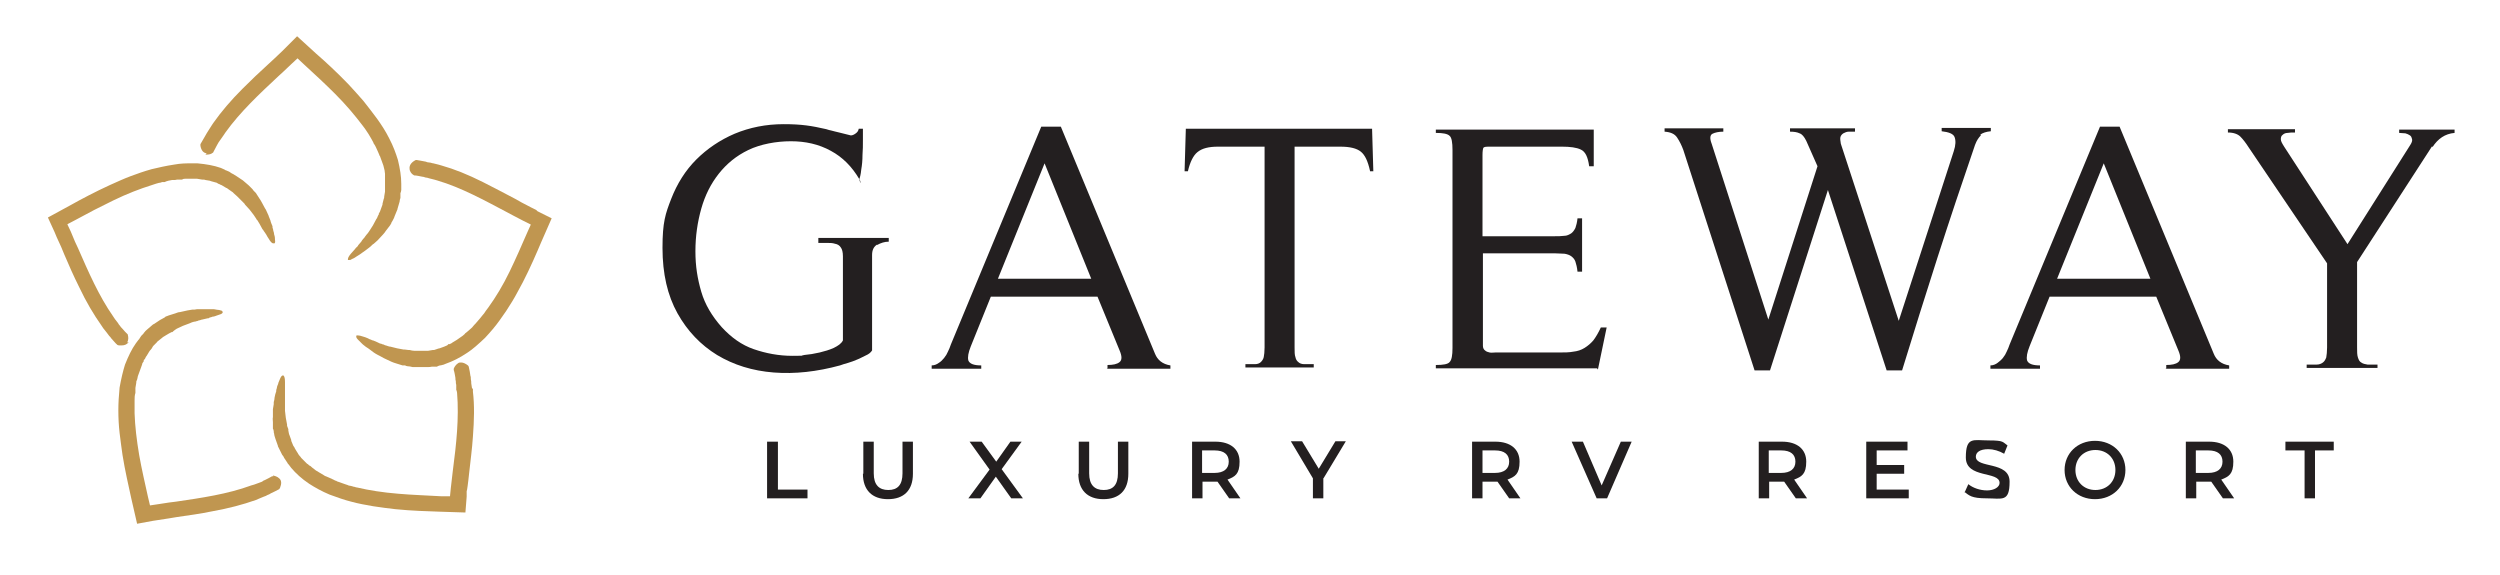 <svg xmlns="http://www.w3.org/2000/svg" viewBox="0 0 600 138"><defs><style>      .cls-1 {        fill: #231f20;      }      .cls-2 {        fill: #c09650;      }    </style></defs><g><g id="Layer_1"><g><g><path class="cls-1" d="M210.5,58.7c-.8.5-1.2,1.3-1.2,2.5v22.9c-.3.5-.8.9-1.5,1.2s-1.3.7-2.1,1c-.7.3-1.5.6-2.2.8-.7.2-1.4.4-1.9.6-5.5,1.5-10.8,2.1-15.9,1.7-5.1-.4-9.6-1.8-13.6-4.2-3.9-2.4-7.1-5.7-9.5-10-2.4-4.3-3.6-9.5-3.6-15.7s.7-8.2,2.1-11.8c1.4-3.6,3.4-6.8,6-9.4,2.6-2.6,5.7-4.7,9.2-6.2,3.6-1.5,7.5-2.3,11.8-2.3s6.7.4,10.2,1.2c.1,0,.5.2,1.1.3.6.2,1.3.3,2,.5.7.2,1.6.4,2.8.7.4,0,.8-.2,1.2-.5.4-.3.6-.6.7-1.1h1c0,.6,0,1.5,0,2.7,0,1.2,0,2.4-.1,3.6,0,1.2-.1,2.4-.3,3.5-.1,1.1-.3,1.9-.5,2.4,0,.1.1.2.2.3s.1.2.2.3l-.3-.6c-1.8-3.1-4.1-5.4-6.9-6.9-2.9-1.6-6.1-2.3-9.6-2.3s-7.3.7-10.2,2.1c-2.9,1.4-5.2,3.3-7.1,5.7-1.9,2.4-3.3,5.2-4.2,8.4-.9,3.2-1.4,6.6-1.4,10.2s.5,6.6,1.4,9.7,2.6,5.9,4.9,8.5c2.3,2.5,4.8,4.3,7.7,5.3,2.9,1,6,1.6,9.3,1.6s1.6,0,2.8-.2c1.2-.1,2.4-.3,3.7-.6,1.2-.3,2.3-.6,3.4-1.1,1-.5,1.8-1,2.2-1.8v-20.2c0-1-.2-1.7-.5-2.1-.3-.5-.8-.8-1.4-.9-.6-.2-1.2-.2-1.9-.2-.7,0-1.4,0-2.1,0v-1.2h16.9v.9c-1,0-1.9.3-2.8.8ZM206.6,43.8c0-.1-.1-.2-.2-.3s-.1-.2-.2-.3l.3.6Z"></path><path class="cls-1" d="M265.8,88.4v-.8c1.3,0,2.3-.2,2.9-.7.6-.5.6-1.4,0-2.8l-5.3-12.9h-25.6l-4.8,11.9c-.6,1.5-.8,2.6-.6,3.4.3.8,1.3,1.2,3.1,1.2v.8h-11.9v-.8c.7,0,1.3-.3,1.7-.6.5-.3.9-.7,1.3-1.2s.7-1,.9-1.5c.3-.6.5-1.1.7-1.7l21.7-52.3h4.7l22.6,54.5c.6,1.5,1.8,2.5,3.7,2.8v.8h-15.3ZM250.7,39.2l-11.2,27.7h22.4l-11.2-27.7Z"></path><path class="cls-1" d="M328.8,41c-.5-2.3-1.2-3.8-2.2-4.6-1-.8-2.6-1.2-4.9-1.2h-11v48.2c0,1,0,1.8.2,2.3.1.5.3.9.7,1.2.3.3.8.5,1.4.5.6,0,1.4,0,2.3,0v.8h-16.4v-.8c.9,0,1.7,0,2.3,0,.6,0,1.1-.2,1.4-.5.3-.3.6-.7.7-1.2.1-.5.2-1.3.2-2.3v-48.2h-11.2c-2.2,0-3.8.4-4.9,1.3-1,.8-1.8,2.4-2.3,4.6h-.8l.3-10.2h44.7l.3,10.2h-.8Z"></path><path class="cls-1" d="M383.3,88.4h-38.7v-.8c1.8,0,2.9-.2,3.3-.7.5-.5.7-1.6.7-3.4v-47.5c0-1.8-.2-3-.7-3.4-.5-.5-1.6-.7-3.3-.7v-.8h37.9v8.8c0,0-1.1,0-1.1,0-.3-2.2-.9-3.5-2-4-1-.5-2.6-.7-4.5-.7h-17.2c-1,0-1.5,0-1.7.3-.1.2-.2.8-.2,1.7v19.5h17.2c.9,0,1.7,0,2.4-.1.7,0,1.2-.3,1.7-.6.4-.3.7-.7,1-1.3.2-.6.4-1.3.5-2.3h1.1v12.8h-1.1c-.1-1-.3-1.8-.5-2.4-.2-.6-.6-1-1-1.3-.4-.3-1-.5-1.6-.6-.7,0-1.5-.1-2.4-.1h-17.2v22.2c0,.5.2.9.5,1.1.3.3.7.4,1.1.5s.9,0,1.4,0c.5,0,.9,0,1.2,0h14c1.4,0,2.5,0,3.5-.2,1-.1,1.9-.4,2.7-.9s1.5-1.1,2.1-1.8c.6-.8,1.2-1.8,1.8-3.1h1.4l-2.1,10.1Z"></path><path class="cls-1" d="M475.4,32.5c-.5.5-1,1.2-1.4,2.3-3.1,9-6.1,18-9,27-2.9,9-5.7,18-8.5,27.1h-3.7l-14.1-43.3-13.9,43.3h-3.7l-17.1-52.9c-.4-1.1-.9-2.1-1.5-3s-1.6-1.3-3-1.4v-.8h14.1v.8c-1.1,0-2,.2-2.6.5-.6.3-.7,1.1-.2,2.4l13.6,42.2,11.8-36.8-2.7-6.1c-.5-1-1-1.6-1.6-1.8-.6-.3-1.4-.4-2.3-.4v-.8h15.6v.8c-.5,0-1,0-1.5,0s-.9.2-1.3.4c-.3.2-.6.5-.7.9-.1.4,0,.9.1,1.6l13.9,42.5,13.2-40.7c.5-1.5.5-2.6.2-3.4s-1.4-1.2-3.1-1.4v-.8h11.8v.8c-1.1.1-2,.4-2.5.8Z"></path><path class="cls-1" d="M519.9,88.4v-.8c1.3,0,2.3-.2,2.9-.7.6-.5.6-1.4,0-2.8l-5.3-12.9h-25.6l-4.8,11.9c-.6,1.5-.8,2.6-.6,3.4.3.8,1.3,1.2,3.1,1.2v.8h-11.9v-.8c.7,0,1.3-.3,1.7-.6s.9-.7,1.3-1.2.7-1,.9-1.5c.3-.6.5-1.1.7-1.7l21.7-52.3h4.7l22.6,54.5c.6,1.5,1.8,2.5,3.7,2.8v.8h-15.3ZM504.9,39.2l-11.2,27.7h22.4l-11.2-27.7Z"></path><path class="cls-1" d="M583.7,35.1l-18,27.8v20.5c0,1,0,1.8.2,2.4s.4,1,.8,1.2c.4.3.9.4,1.5.5.6,0,1.4,0,2.4,0v.8h-17v-.8c1,0,1.8,0,2.4,0,.6,0,1.1-.2,1.5-.5.4-.3.6-.7.8-1.2.1-.6.2-1.4.2-2.4v-20.2l-18.8-27.8c-.7-1.1-1.4-2-2-2.6-.6-.6-1.6-1-3-1v-.8h16.1v.8c-.7,0-1.3,0-1.8.1-.5,0-.9.2-1.2.5-.3.2-.4.6-.4,1,0,.5.3,1,.8,1.8l15.2,23.4,15-23.7c.4-.6.6-1.1.5-1.5s-.2-.7-.5-.9c-.3-.2-.7-.4-1.1-.5-.5,0-1-.1-1.5-.1v-.8h13.3v.8c-2.3.2-4,1.4-5.3,3.4Z"></path></g><g><path class="cls-1" d="M184.2,106h2.5v11.5h7.1v2.1h-9.7v-13.6Z"></path><path class="cls-1" d="M207.2,113.7v-7.7h2.5v7.6c0,2.8,1.3,4,3.5,4s3.4-1.2,3.4-4v-7.6h2.5v7.7c0,4-2.2,6.1-6,6.1s-6-2.2-6-6.1Z"></path><path class="cls-1" d="M242.7,119.6l-3.7-5.2-3.7,5.2h-2.9l5.1-6.9-4.8-6.7h2.9l3.5,4.8,3.4-4.8h2.7l-4.8,6.6,5.1,7h-2.9Z"></path><path class="cls-1" d="M258.9,113.7v-7.7h2.5v7.6c0,2.8,1.3,4,3.5,4s3.4-1.2,3.4-4v-7.6h2.5v7.7c0,4-2.2,6.1-6,6.1s-6-2.2-6-6.1Z"></path><path class="cls-1" d="M295,119.6l-2.8-4c-.2,0-.4,0-.5,0h-3.1v4h-2.5v-13.6h5.6c3.6,0,5.8,1.8,5.8,4.8s-1.1,3.6-2.9,4.3l3.1,4.5h-2.7ZM291.5,108.1h-3v5.4h3c2.2,0,3.4-1,3.4-2.7s-1.1-2.7-3.4-2.7Z"></path><path class="cls-1" d="M317.6,114.8v4.8h-2.5v-4.8l-5.3-8.9h2.7l4,6.6,4-6.6h2.5l-5.3,8.8Z"></path><path class="cls-1" d="M362.2,119.6l-2.8-4c-.2,0-.4,0-.5,0h-3.1v4h-2.5v-13.6h5.6c3.6,0,5.8,1.8,5.8,4.8s-1.1,3.6-2.9,4.3l3.1,4.5h-2.7ZM358.8,108.1h-3v5.4h3c2.2,0,3.4-1,3.4-2.7s-1.1-2.7-3.4-2.7Z"></path><path class="cls-1" d="M391.6,106l-5.9,13.6h-2.5l-6-13.6h2.7l4.5,10.5,4.6-10.5h2.5Z"></path><path class="cls-1" d="M431,119.6l-2.8-4c-.2,0-.4,0-.5,0h-3.1v4h-2.5v-13.6h5.6c3.6,0,5.8,1.8,5.8,4.8s-1.1,3.6-2.9,4.3l3.1,4.5h-2.7ZM427.5,108.1h-3v5.4h3c2.2,0,3.4-1,3.4-2.7s-1.1-2.7-3.4-2.7Z"></path><path class="cls-1" d="M458.1,117.5v2.1h-10.2v-13.6h9.9v2.1h-7.4v3.5h6.6v2.1h-6.6v3.8h7.7Z"></path><path class="cls-1" d="M471.5,118.2l.9-2c1.1.9,2.8,1.5,4.5,1.5s3-.8,3-1.8c0-2.9-8.1-1-8.1-6.1s1.8-4.1,5.5-4.1,3.3.4,4.5,1.2l-.8,2c-1.2-.7-2.6-1.1-3.8-1.1-2.1,0-3,.8-3,1.8,0,2.9,8.1,1,8.1,6s-1.8,4-5.5,4-4.2-.7-5.4-1.6Z"></path><path class="cls-1" d="M495.5,112.8c0-4,3.1-7,7.3-7s7.3,3,7.3,7-3.1,7-7.3,7-7.3-3-7.3-7ZM507.7,112.8c0-2.8-2-4.8-4.8-4.8s-4.8,2-4.8,4.8,2,4.8,4.8,4.8,4.8-2,4.8-4.8Z"></path><path class="cls-1" d="M533.5,119.6l-2.8-4c-.2,0-.4,0-.5,0h-3.1v4h-2.5v-13.6h5.6c3.6,0,5.8,1.8,5.8,4.8s-1.1,3.6-2.9,4.3l3.1,4.5h-2.7ZM530,108.1h-3v5.4h3c2.2,0,3.4-1,3.4-2.7s-1.1-2.7-3.4-2.7Z"></path><path class="cls-1" d="M553,108.1h-4.5v-2.1h11.6v2.1h-4.5v11.5h-2.5v-11.5Z"></path></g></g><g><path class="cls-2" d="M49.3,37.1c.1,0,.2,0,.4,0,.6,0,1.1-.2,1.3-.4.1,0,.2-.1.2-.2.3-.6.6-1.1.9-1.7.1-.2.3-.5.4-.7.2-.2.3-.5.5-.7l.7-1,.4-.6c3.5-4.9,8.2-9.3,12.7-13.5l1.2-1.1,1.9-1.8s1.5-1.4,1.5-1.4l1.6,1.5c2.4,2.2,5,4.6,7.4,7,2.6,2.6,4.7,5.1,6.6,7.6.2.3.4.5.6.8l.4.6c.1.2.3.4.4.6l.3.5c.3.5.6,1,.9,1.6,0,.1.1.3.2.4.1.2.3.4.4.7l.5,1.1c.1.2.2.5.3.7,0,.1.1.3.2.4.1.4.3.7.4,1.1l.4,1.1.3,1.2c0,.3.1.6.1.8,0,0,0,.5,0,.6,0,.3,0,.5,0,.8v1.1c0,.2,0,.5,0,.7,0,0,0,.6,0,.7,0,.1,0,.2,0,.4l-.2,1.2c0,.2,0,.4-.1.5l-.3,1.2c0,0,0,.1,0,.2l-.4,1.1c-.1.4-.3.8-.5,1.1v.2c-.1,0-.4.8-.4.8,0,0-.1.2-.2.3l-.8,1.5-.9,1.4c-.2.3-.4.6-.7.9-.1.1-.2.3-.3.4-.1.2-.2.3-.4.5-.2.2-.4.5-.5.7-.6.7-.8.9-.8,1-.1.1-.2.3-.4.4-.2.2-.3.4-.5.6-.3.3-.5.6-.8.9-.5.6-.7,1-.7,1.3,0,.1,0,.2,0,.2,0,0,.1,0,.3,0s.4,0,.6-.2c.3-.1.7-.3,1.1-.6.2-.1.5-.3.8-.5.2-.1.4-.3.7-.5l.3-.2c.4-.3.8-.6,1.2-.9.3-.2.6-.5.8-.7.1-.1.2-.2.4-.3l.9-.8,1.3-1.4c.3-.3.5-.6.7-.9l1-1.3.3-.5c0-.2.2-.4.3-.6.2-.4.4-.7.5-1.1l.7-1.7s0,0,0-.1l.5-1.7c0-.3.1-.6.2-.9,0-.2,0-.3,0-.5v-.7c.1,0,.2-.7.2-.7,0-.2,0-.3,0-.5,0-.3,0-.6,0-1,0-1.8-.3-3.6-.8-5.7-.5-1.6-1.1-3.3-2.1-5.2-.9-1.8-1.9-3.3-2.9-4.7-1.1-1.5-2.2-2.9-3.3-4.3-1.2-1.4-2.5-2.8-3.6-4-2.7-2.8-5.5-5.4-7.7-7.3l-4.6-4.2-2.7,2.7-.9.9-1.9,1.8-1.3,1.2c-2.1,1.9-4.2,3.9-6.3,6-2.8,2.8-5.1,5.5-7,8.2l-.4.6-.7,1.1c-.2.3-.4.6-.5.8-.1.2-.3.5-.4.7-.4.6-.7,1.3-1.1,1.9,0,.1,0,.3,0,.4.2,1.1.7,1.7,1.5,1.8Z"></path><path class="cls-2" d="M128.7,50.4l-1.2-.6-2.3-1.2-1.6-.9c-2.5-1.3-5.1-2.7-7.7-4-3.6-1.8-6.8-3.1-10-4l-.7-.2-1.2-.3c-.3,0-.6-.2-1-.2-.3,0-.6-.1-.8-.2-.7-.1-1.4-.3-2.2-.4-.1,0-.3,0-.4.1-.9.5-1.4,1.2-1.3,2,0,.7.6,1.3.8,1.4.1.1.2.1.3.2.6,0,1.3.2,1.9.3.3,0,.5.1.8.2.3,0,.6.1.9.2l1.2.3.7.2c5.8,1.7,11.4,4.8,16.9,7.7l1.5.8,2.3,1.2s1.8.9,1.8.9l-.9,2c-1.3,3-2.7,6.2-4.2,9.3-1.6,3.3-3.3,6.1-5.1,8.6-.2.3-.4.5-.6.8l-.4.6c-.2.2-.3.4-.5.6l-.4.5c-.4.5-.8.9-1.2,1.4-.1.1-.2.2-.3.3-.2.2-.3.4-.5.6l-.9.8c-.2.2-.4.3-.6.5-.1,0-.2.2-.3.3-.3.3-.6.5-.9.7l-1,.7-1,.6c-.2.2-.5.3-.7.4h-.3c-.1.2-.2.2-.3.3-.2.1-.5.2-.7.3l-1.1.4c-.2,0-.4.1-.7.2,0,0-.6.2-.6.2-.1,0-.2,0-.3,0l-1.2.2c-.2,0-.4,0-.5,0h-1.2c0,0-.2,0-.3,0h-1.2c-.4,0-.8-.1-1.2-.2h-.3s-.8-.1-.8-.1c-.1,0-.2,0-.3,0l-1.6-.3-1.6-.4c-.4,0-.7-.2-1.1-.3-.2,0-.3-.1-.5-.2-.2,0-.4-.1-.6-.2-.3,0-.6-.2-.8-.3-1.1-.5-1.2-.5-1.2-.5-.2,0-.3-.1-.5-.2-.2,0-.5-.2-.7-.3-.4-.2-.8-.3-1.1-.4-.6-.2-1-.3-1.3-.3s-.1,0-.2,0c-.2,0-.2.1-.2.2,0,.2,0,.4.4.8.2.2.5.5.9.9.2.2.4.4.7.6.2.2.4.3.7.5l.3.2c.4.3.8.6,1.2.9.3.2.6.4,1,.6.1,0,.3.2.4.2l1.1.6,1.7.8c.4.2.8.3,1.1.4l1.6.5h.6c.2.1.4.2.6.2.4,0,.8.1,1.2.2h1.9c0,0,1.8,0,1.8,0,.3,0,.6,0,1-.1.2,0,.3,0,.5,0h.7c0-.1.7-.3.7-.3.2,0,.3,0,.5-.1.3,0,.6-.2.9-.3,1.7-.6,3.3-1.4,5.1-2.6,1.4-.9,2.7-2.1,4.3-3.6,1.4-1.5,2.5-2.8,3.5-4.2,1.1-1.5,2.1-3,3-4.5,1-1.6,1.8-3.3,2.6-4.7,1.8-3.5,3.3-7,4.4-9.6l2.5-5.7-3.4-1.7Z"></path><path class="cls-2" d="M113.3,93.3l-.2-1.3c0-.3,0-.6-.1-1,0-.3,0-.6-.1-.8-.1-.7-.2-1.4-.4-2.2,0-.1-.2-.3-.2-.3-.5-.4-1.1-.7-1.6-.7s-.5,0-.8.2c-.6.4-.9,1-1,1.3,0,.1,0,.2,0,.3.2.6.3,1.3.4,1.9,0,.3,0,.5.1.8,0,.3,0,.6.1.9v1.2c.1,0,.2.7.2.7.5,6.1-.2,12.4-1,18.5l-.2,1.7-.3,2.6s-.2,2-.2,2h-2.2c-3.3-.2-6.8-.3-10.2-.6-3.7-.3-6.9-.8-9.9-1.5-.3,0-.6-.2-.9-.2,0,0-.5-.2-.7-.2-.3,0-.5-.1-.7-.2l-.6-.2c-.6-.2-1.2-.4-1.7-.6-.1,0-.3-.1-.4-.2-.2,0-.5-.2-.7-.3l-1.1-.5c-.2-.1-.5-.2-.7-.3-.1,0-.3-.1-.4-.2-.3-.2-.7-.4-1-.6l-1-.6-.9-.7c-.2-.2-.4-.4-.7-.5l-.2-.2c0,0-.2-.2-.3-.2-.2-.2-.4-.4-.6-.6l-.8-.8c-.1-.2-.3-.4-.4-.5,0,0-.4-.5-.4-.6,0,0-.1-.2-.2-.3l-.6-1c0-.2-.2-.3-.3-.5l-.5-1.2c0,0,0-.1,0-.2l-.4-1.1c-.2-.4-.2-.8-.3-1.2v-.3c0,0-.3-.8-.3-.8,0-.1,0-.2,0-.3l-.3-1.6-.2-1.7c0-.4,0-.8,0-1.1,0-.2,0-.3,0-.5,0-.2,0-.4,0-.6,0-.3,0-.6,0-.8,0-1,0-1.2,0-1.3,0-.2,0-.4,0-.6,0-.3,0-.5,0-.8,0-.4,0-.8,0-1.2,0-.8-.1-1.3-.3-1.5,0-.1-.2-.1-.2-.1-.2,0-.4.2-.6.6-.1.3-.3.7-.5,1.2,0,.3-.2.5-.3.9,0,.2-.1.5-.2.8v.3c-.2.5-.3,1-.4,1.5,0,.4-.1.7-.2,1.1,0,.2,0,.3,0,.5l-.2,1.2v1.9c-.1.4,0,.8,0,1.2v1.6c.1,0,.2.6.2.6,0,.2,0,.4.1.6,0,.4.2.8.3,1.2l.6,1.7s0,0,0,.1l.8,1.6c.1.3.3.6.5.8,0,.1.2.3.2.4l.4.6.4.6c0,.1.2.3.3.4.2.3.4.5.6.8,1.1,1.3,2.5,2.6,4.3,3.8,1.4.9,3,1.8,4.9,2.6,1.9.7,3.6,1.3,5.2,1.7,1.8.5,3.6.8,5.3,1.1,1.8.3,3.7.5,5.3.7,3.9.4,7.7.5,10.6.6l6.2.2.3-3.8v-1.3c.1,0,.4-2.6.4-2.6l.2-1.8c.3-2.8.7-5.7.9-8.7.3-4,.4-7.5,0-10.8v-.8Z"></path><path class="cls-2" d="M65.6,114.3c0,0,0,0-.1,0,0,0-.1,0-.2,0-.5.3-1.1.6-1.7.9-.3.1-.5.2-.7.4-.3.1-.5.2-.8.3l-1.1.4-.7.2c-5.7,2.1-12,3-18.1,3.9l-1.6.2-2.6.4s-2,.3-2,.3l-.5-2.1c-.7-3.2-1.5-6.6-2.1-10-.6-3.6-1-6.9-1.1-10,0-.3,0-.6,0-1v-.7c0-.3,0-.5,0-.8v-.6c0-.6,0-1.2.2-1.8,0-.1,0-.3,0-.4,0-.3,0-.5,0-.8l.2-1.2c0-.3,0-.5.2-.7,0-.1,0-.3.1-.4,0-.4.2-.8.3-1.1l.4-1.1.4-1.1c0-.3.2-.5.4-.8v-.3c.2-.1.2-.2.3-.3.1-.2.2-.5.4-.7l.6-1c.1-.2.3-.4.4-.5l.3-.4c0,0,0-.1.1-.2,0,0,.1-.2.2-.3l.8-.8c.1-.1.2-.3.4-.4l1-.8s0,0,.1-.1l1-.6c.3-.2.7-.4,1.1-.6h.2c0-.1.7-.6.7-.6,0,0,.2-.1.3-.2l1.5-.7,1.6-.6c.4-.2.7-.3,1.1-.4.2,0,.3,0,.5-.1.2,0,.4-.1.6-.2.3,0,.6-.2.8-.2.9-.2,1.2-.3,1.3-.3.2,0,.4,0,.5-.2.2,0,.5-.1.7-.2.4,0,.8-.2,1.1-.3.7-.2,1.2-.4,1.3-.6.1-.1,0-.2,0-.3,0-.2-.3-.3-.8-.4-.3,0-.7-.1-1.3-.2-.3,0-.6,0-.9,0,0,0-.1,0-.2,0-.2,0-.4,0-.6,0h-.3c-.5,0-1,0-1.5,0-.4,0-.7,0-1.1.1-.2,0-.3,0-.5,0l-1.2.2-1.8.4c-.4,0-.8.2-1.1.3l-1.6.5-.5.2c-.2,0-.4.2-.5.3-.4.2-.7.4-1.1.6l-1.5,1s0,0-.1,0l-1.4,1.2c-.2.2-.5.4-.7.7-.1.1-.2.2-.3.4l-.5.5-.4.6c0,.1-.2.3-.3.4-.2.3-.4.5-.6.8-1,1.4-1.8,3.1-2.6,5.1-.5,1.6-.9,3.3-1.3,5.5-.2,2-.3,3.8-.3,5.5,0,1.8.1,3.7.3,5.4.2,1.9.5,3.7.7,5.3.6,3.8,1.5,7.6,2.1,10.4l1.4,6.1,3.8-.7,1.3-.2,2.6-.4,1.8-.3c2.8-.4,5.7-.8,8.6-1.4,3.9-.7,7.3-1.6,10.4-2.7l.7-.3,1.2-.5c.3-.1.6-.2.9-.4.3-.1.5-.2.8-.4.6-.3,1.3-.6,2-1,0,0,.2-.3.2-.3.4-1,.4-1.8-.2-2.3-.5-.5-1.2-.6-1.5-.7Z"></path><path class="cls-2" d="M30.5,82.2c.4-.6.3-1.4.2-1.7,0-.2,0-.2-.1-.3-.4-.4-.9-.9-1.3-1.4-.2-.2-.4-.4-.5-.6-.2-.2-.4-.5-.5-.7l-.7-.9-.4-.6c-3.5-5-6-10.8-8.5-16.5l-.7-1.5-1-2.4-.8-1.7s0-.1,0-.1l1.9-1c2.9-1.6,6-3.2,9.1-4.7,3.3-1.6,6.4-2.8,9.3-3.7.3-.1.6-.2.9-.3l.7-.2c.3,0,.5-.1.8-.2h.6c.6-.3,1.2-.4,1.8-.5.1,0,.3,0,.4,0,.3,0,.5,0,.8-.1h1.2c.3-.2.5-.2.8-.2.1,0,.3,0,.5,0,.2,0,.5,0,.7,0s.3,0,.4,0h1.2s1.2.2,1.2.2c.3,0,.6,0,.8.1,0,0,.5.1.6.1.3,0,.5.1.8.2l1.1.3c.2,0,.4.2.6.3,0,0,.6.2.6.3.1,0,.2,0,.3.1l1,.6c.2,0,.3.2.5.3l1,.7s.2.1.2.2l.9.8c.3.3.6.6.9.9l.2.2.6.6c0,0,.2.2.2.3l1.1,1.2,1,1.3c.2.3.4.6.6.9,0,.1.2.3.3.4.1.2.2.3.3.5.2.3.3.5.4.7.4.8.6,1.1.7,1.1,0,.2.2.3.3.5.1.2.3.4.4.6.2.4.4.7.6,1,.4.7.7,1,1,1.1,0,0,.1,0,.2,0,0,0,.1,0,.2,0,.1-.1.2-.4.1-.8,0-.3,0-.8-.2-1.3,0-.3-.1-.6-.2-.9,0-.2-.1-.5-.2-.8v-.3c-.2-.5-.4-.9-.5-1.4-.1-.3-.3-.7-.4-1,0-.1-.1-.3-.2-.5l-.5-1.1-.2-.3-.7-1.3c-.2-.4-.4-.7-.6-1l-.9-1.4-.4-.4c-.1-.1-.3-.3-.4-.5-.3-.3-.6-.6-.9-.9l-1.4-1.2s0,0,0,0l-1.5-1c-.3-.2-.5-.3-.8-.5-.1,0-.3-.2-.4-.2l-.6-.4-.7-.3c-.1,0-.3-.1-.4-.2-.3-.1-.6-.3-.9-.4-1.7-.6-3.5-.9-5.6-1.1-.5,0-1,0-1.5,0-1.2,0-2.5,0-4.1.3-2,.3-3.7.7-5.4,1.1-1.8.5-3.5,1.1-5.1,1.7-1.6.6-3.1,1.3-4.9,2.1-3.5,1.6-6.9,3.4-9.4,4.8l-5.5,3,1.6,3.5.5,1.2,1.1,2.4.7,1.7c1.1,2.6,2.3,5.3,3.6,7.9,1.7,3.6,3.5,6.6,5.4,9.3l.4.6.8,1c.2.3.4.5.6.8.2.2.4.4.5.6.5.5.9,1.1,1.5,1.6,0,0,.3.1.4.1.2,0,.4,0,.6,0,.8,0,1.3-.3,1.7-.8Z"></path></g></g></g></svg>